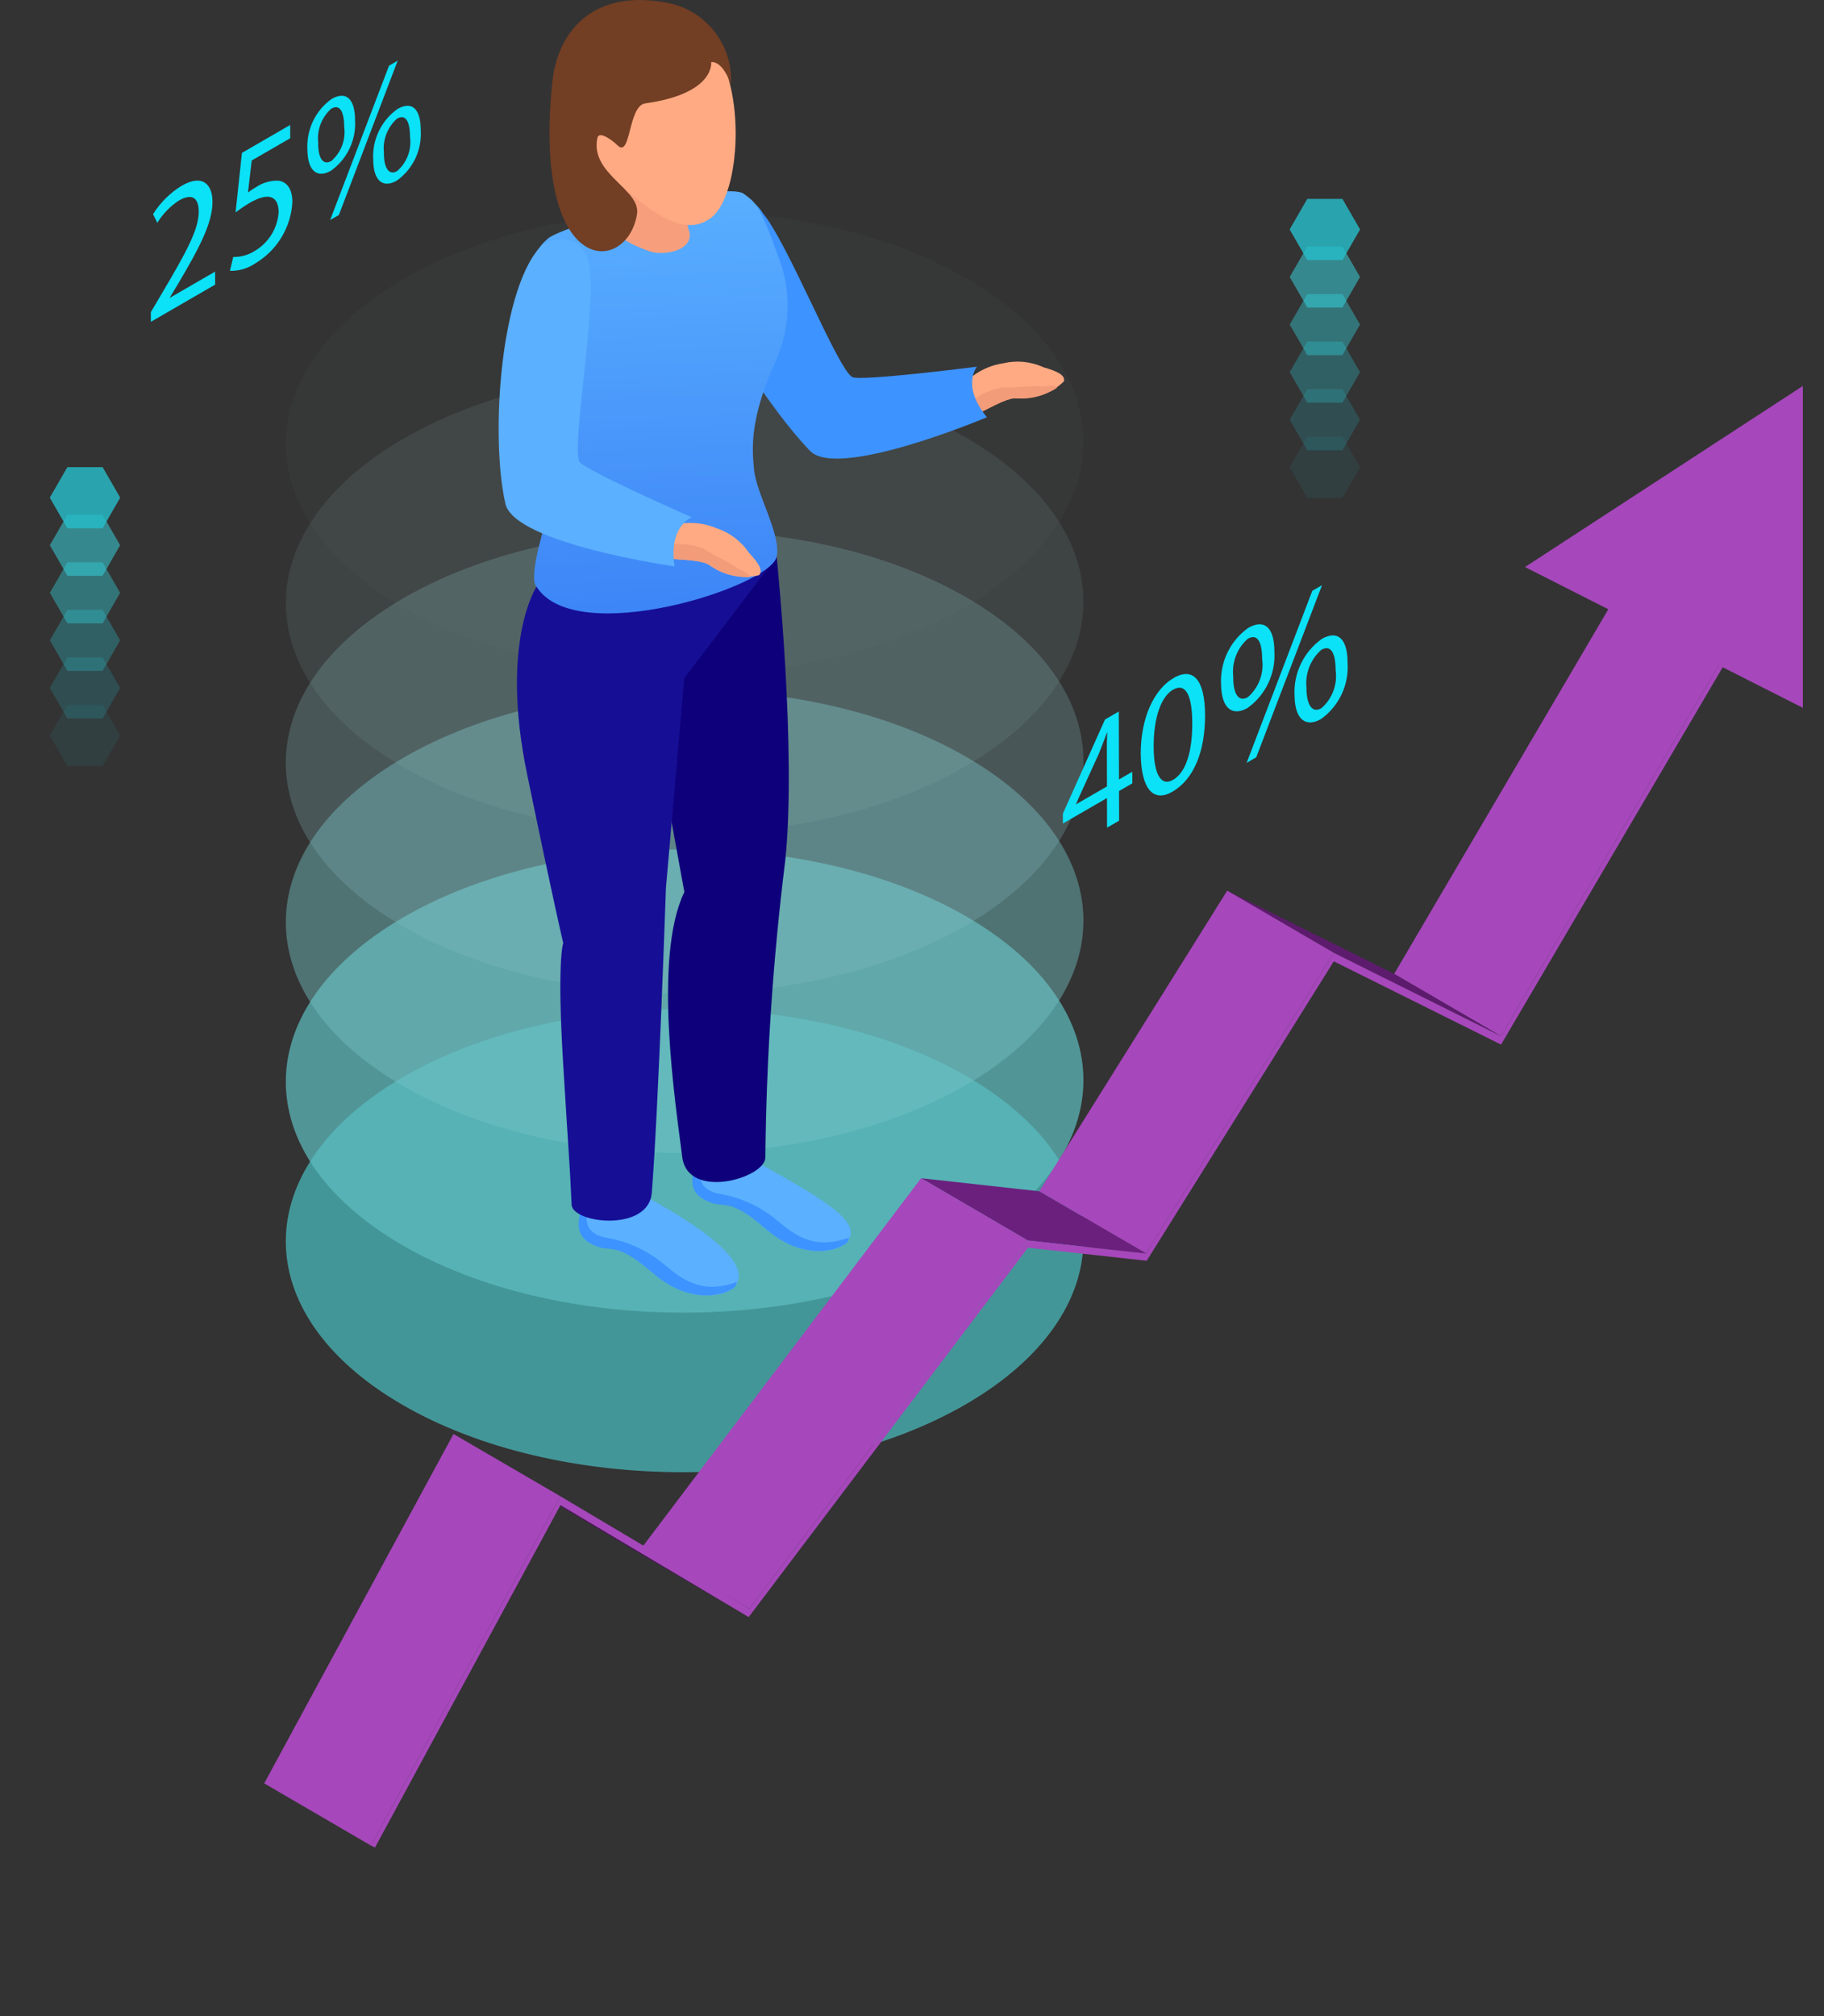 <?xml version="1.0" encoding="UTF-8"?> <svg xmlns="http://www.w3.org/2000/svg" width="143" height="158" viewBox="0 0 143 158" fill="none"><rect x="0" y="0" width="143" height="158" fill="#333333" stroke="none"/> <g clip-path="url(#clip0_258_455)"> <g opacity="0.1"> <path opacity="0.1" d="M0 145.224L20.474 158L142.999 87.811L120.633 75.417L0 145.224Z" fill="black"></path> </g> <path opacity="0.6" d="M102.492 20.374L101.113 17.981L102.492 15.591H105.244L106.623 17.981L105.244 20.374H102.492Z" fill="#40EBF4"></path> <path opacity="0.5" d="M102.492 24.102L101.113 21.707L102.492 19.317H105.244L106.623 21.707L105.244 24.102H102.492Z" fill="#39E0EA"></path> <path opacity="0.4" d="M102.492 27.829L101.113 25.436L102.492 23.045H105.244L106.623 25.436L105.244 27.829H102.492Z" fill="#33D4DF"></path> <path opacity="0.3" d="M102.492 31.557L101.113 29.163L102.492 26.773H105.244L106.623 29.163L105.244 31.557H102.492Z" fill="#2CC9D5"></path> <path opacity="0.2" d="M102.492 35.286L101.113 32.893L102.492 30.501H105.244L106.623 32.893L105.244 35.286H102.492Z" fill="#25BDCA"></path> <path opacity="0.1" d="M102.492 39.014L101.113 36.621L102.492 34.229H105.244L106.623 36.621L105.244 39.014H102.492Z" fill="#1FB2C0"></path> <path opacity="0.5" d="M102.492 20.374L101.113 17.981L102.492 15.591H105.244L106.623 17.981L105.244 20.374H102.492Z" fill="#18A6B5"></path> <path opacity="0.6" d="M5.286 41.394L3.909 38.999L5.286 36.609H8.042L9.417 38.999L8.042 41.394H5.286Z" fill="#40EBF4"></path> <path opacity="0.5" d="M5.286 45.122L3.909 42.727L5.286 40.337H8.042L9.417 42.727L8.042 45.122H5.286Z" fill="#39E0EA"></path> <path opacity="0.4" d="M5.286 48.85L3.909 46.455L5.286 44.065H8.042L9.417 46.455L8.042 48.85H5.286Z" fill="#33D4DF"></path> <path opacity="0.3" d="M5.286 52.575L3.909 50.181L5.286 47.79H8.042L9.417 50.181L8.042 52.575H5.286Z" fill="#2CC9D5"></path> <path opacity="0.2" d="M5.286 56.303L3.909 53.911L5.286 51.518H8.042L9.417 53.911L8.042 56.303H5.286Z" fill="#25BDCA"></path> <path opacity="0.1" d="M5.286 60.031L3.909 57.639L5.286 55.246H8.042L9.417 57.639L8.042 60.031H5.286Z" fill="#1FB2C0"></path> <path opacity="0.5" d="M5.286 41.394L3.909 38.999L5.286 36.609H8.042L9.417 38.999L8.042 41.394H5.286Z" fill="#18A6B5"></path> <g opacity="0.7"> <path opacity="0.7" d="M31.639 84.384C19.387 91.475 19.323 102.967 31.491 110.055C43.663 117.146 63.457 117.146 75.708 110.055C87.962 102.964 88.027 91.472 75.854 84.382C63.685 77.295 43.89 77.295 31.639 84.384Z" fill="#55FBFF"></path> <g opacity="0.833"> <path opacity="0.833" d="M31.639 71.88C19.387 78.971 19.323 90.462 31.491 97.55C43.663 104.641 63.457 104.641 75.708 97.55C87.962 90.46 88.027 78.968 75.854 71.877C63.685 64.79 43.89 64.79 31.639 71.88Z" fill="#71FCFF"></path> </g> <g opacity="0.667"> <path opacity="0.667" d="M31.639 59.376C19.387 66.466 19.323 77.958 31.491 85.046C43.663 92.137 63.457 92.137 75.708 85.046C87.962 77.955 88.027 66.463 75.854 59.373C63.685 52.286 43.89 52.286 31.639 59.376Z" fill="#8EFCFF"></path> </g> <g opacity="0.5"> <path opacity="0.5" d="M31.639 46.871C19.387 53.962 19.323 65.454 31.491 72.541C43.663 79.632 63.457 79.632 75.708 72.541C87.962 65.451 88.027 53.959 75.854 46.868C63.685 39.782 43.89 39.782 31.639 46.871Z" fill="#AAFDFF"></path> </g> <g opacity="0.333"> <path opacity="0.333" d="M31.639 34.366C19.387 41.457 19.323 52.949 31.491 60.037C43.663 67.128 63.457 67.128 75.708 60.037C87.962 52.946 88.027 41.454 75.854 34.363C63.685 27.276 43.89 27.276 31.639 34.366Z" fill="#C6FEFF"></path> </g> <g opacity="0.167"> <path opacity="0.167" d="M31.639 21.862C19.387 28.953 19.323 40.444 31.491 47.532C43.663 54.623 63.457 54.623 75.708 47.532C87.962 40.442 88.027 28.95 75.854 21.859C63.685 14.771 43.89 14.771 31.639 21.862Z" fill="#E3FEFF"></path> </g> </g> <path d="M59.548 47.467C59.548 47.467 61.217 64.482 60.619 68.138C60.025 71.793 58.589 90.756 58.589 90.756C58.419 90.958 58.206 91.12 57.966 91.231C57.727 91.342 57.466 91.399 57.202 91.398C55.284 91.558 55.019 90.95 55.019 90.95C55.019 90.95 51.57 75.318 53.654 69.903L51.325 51.755V49.231C54.118 48.918 56.872 48.327 59.548 47.467V47.467Z" fill="#FFAA83"></path> <path d="M59.113 91.038C58.959 90.499 58.902 89.937 58.945 89.379C57.596 89.946 56.08 89.974 54.711 89.456C54.823 90.111 54.792 90.784 54.62 91.426C54.325 92.241 58.745 92.137 59.113 91.038Z" fill="#615A8E"></path> <path d="M55.016 90.783C55.016 90.783 53.516 93.244 55.203 94.004C56.889 94.772 56.889 93.581 60.023 96.294C63.16 99.015 66.025 97.899 66.438 97.326C67.43 95.947 65.762 94.527 58.794 90.795L55.016 90.783Z" fill="#5BB0FF"></path> <path d="M55.204 94.004C56.823 94.906 56.893 93.58 60.029 96.294C63.16 99.015 65.99 97.869 66.444 97.326C66.51 97.226 66.546 97.108 66.546 96.988C63.616 98.079 62.029 96.54 60.746 95.497C59.458 94.467 57.924 93.791 56.295 93.538C54.288 93.079 55.024 91.443 55.024 91.443C55.029 91.118 54.965 89.473 54.743 89.456C54.739 91.368 53.426 93.016 55.204 94.004Z" fill="#3D93FF"></path> <path d="M60.888 43.633C60.888 43.633 62.467 58.752 61.563 67.433C60.603 75.143 60.082 82.901 60.004 90.671C60.077 92.303 53.92 94.115 53.488 90.671C52.971 86.562 51.172 75.026 53.653 69.903L49.596 47.678C49.596 47.678 56.833 46.567 60.888 43.633Z" fill="#0E007A"></path> <path d="M50.724 48.805C50.724 48.805 52.318 66.856 51.751 70.73C51.181 74.61 49.699 94.933 49.699 94.933H46.395C46.395 94.933 42.866 77.413 45.09 72.605L42.866 53.349V50.674C45.546 50.34 48.181 49.713 50.724 48.805V48.805Z" fill="#FFAA83"></path> <path d="M50.208 94.44C50.053 93.9 49.998 93.336 50.043 92.776C48.692 93.344 47.176 93.372 45.806 92.853C45.918 93.509 45.886 94.182 45.714 94.825C45.42 95.641 49.84 95.537 50.208 94.44Z" fill="#615A8E"></path> <path d="M46.117 94.189C46.117 94.189 44.602 96.673 46.305 97.45C48.009 98.217 48.009 97.022 51.174 99.76C54.338 102.499 57.231 101.378 57.652 100.798C58.651 99.407 56.976 97.157 49.939 93.388L46.117 94.189Z" fill="#5BB0FF"></path> <path d="M46.31 97.45C47.943 98.361 48.011 97.022 51.181 99.76C54.341 102.499 57.194 101.349 57.655 100.798C57.721 100.697 57.757 100.578 57.758 100.457C54.799 101.564 53.2 100.008 51.904 98.953C50.602 97.914 49.054 97.232 47.41 96.976C45.382 96.511 46.126 94.857 46.126 94.857C46.136 94.534 46.07 92.876 45.844 92.853C45.835 94.782 44.52 96.447 46.31 97.45Z" fill="#3D93FF"></path> <path d="M42.062 45.978C42.062 45.978 39.188 50.294 41.308 60.587C43.429 70.88 44.156 73.9 44.156 73.9C44.156 73.9 43.651 75.199 44.156 83.439C44.626 91.175 44.639 90.671 44.816 94.409C44.887 95.888 50.855 96.573 51.101 93.464C51.625 86.84 52.207 69.602 52.207 69.602L53.643 53.145L60.888 43.633C60.888 43.633 45.961 48.69 42.062 45.978Z" fill="#160F96"></path> <path d="M76.294 29.444C76.99 28.929 77.801 28.594 78.656 28.468C79.713 28.218 80.823 28.328 81.81 28.783C82.822 29.069 83.558 29.388 83.405 29.893C82.921 30.36 82.345 30.72 81.713 30.948C81.081 31.175 80.409 31.267 79.739 31.216C78.894 31.084 76.914 32.422 76.44 32.465C75.964 32.512 75.814 29.768 76.294 29.444Z" fill="#FFAA83"></path> <path d="M76.44 32.465C76.915 32.422 78.894 31.084 79.739 31.216C80.838 31.267 81.927 30.985 82.863 30.405C82.853 30.383 82.841 30.362 82.826 30.342C82.592 30.078 81.9 30.349 81.438 30.273C80.972 30.197 79.588 30.413 78.674 30.339C77.772 30.488 76.921 30.861 76.198 31.424L76.05 31.539C76.118 32.069 76.252 32.484 76.44 32.465Z" fill="#F29C79"></path> <path d="M54.41 16.839C54.672 16.354 55.057 15.946 55.526 15.659C55.996 15.371 56.533 15.214 57.084 15.203C57.634 15.192 58.177 15.327 58.658 15.596C59.139 15.864 59.54 16.255 59.82 16.73C61.785 19.079 65.612 28.798 66.805 29.543C67.392 29.911 76.595 28.736 76.595 28.736C76.595 28.736 75.337 30.224 77.375 32.698C77.375 32.698 65.704 37.626 63.502 35.332C59.73 31.395 53.094 21.2 54.41 16.839Z" fill="#3D93FF"></path> <path d="M42.933 18.713C44.148 17.638 56.854 14.093 58.33 15.199C59.299 15.93 59.569 15.992 61.258 20.784C62.038 23.242 61.886 25.902 60.831 28.254C58.641 33.038 59.003 35.478 59.116 36.78C59.292 38.712 61.264 41.904 60.888 43.633C60.38 45.982 45.142 50.858 42.065 45.98C42.03 45.919 41.299 45.629 42.931 40.387C46.408 29.215 38.51 22.623 42.933 18.713Z" fill="url(#paint0_linear_258_455)"></path> <path d="M42.065 45.98C42.062 45.995 42.062 45.977 42.062 45.977L42.065 45.98Z" fill="url(#paint1_linear_258_455)"></path> <path d="M53.958 13.069C53.586 14.658 53.586 16.313 53.958 17.902C54.655 19.572 52.125 20.108 50.923 19.692C49.718 19.274 47.819 18.438 48.073 17.368C48.325 16.291 49.4 12.776 48.708 11.522C48.01 10.27 53.958 13.069 53.958 13.069Z" fill="#F79F7C"></path> <path d="M47.84 3.312C47.84 3.312 44.218 6.909 45.197 10.708C45.733 12.801 48.147 14.175 49.513 15.248C50.881 16.322 53.64 18.785 55.809 17.019C58.042 15.199 58.565 6.917 55.75 3.312C53.002 -0.208 47.84 3.312 47.84 3.312Z" fill="#FFAA83"></path> <path d="M55.755 4.869C55.755 4.869 56.101 7.329 50.582 8.104C49.229 8.293 49.473 12.432 48.414 11.39C48.011 10.993 46.96 10.215 46.834 10.807C46.23 13.647 50.257 14.831 49.94 16.786C49.177 21.553 41.742 21.897 43.296 6.467C43.7 2.484 46.451 -0.809 52.065 0.176C53.588 0.401 54.971 1.189 55.942 2.386C56.914 3.582 57.404 5.099 57.315 6.639C57.315 6.639 56.705 4.77 55.755 4.869Z" fill="#723E24"></path> <path d="M53.624 41.004C54.483 40.921 55.348 41.051 56.144 41.382C57.183 41.717 58.081 42.388 58.697 43.291C59.417 44.062 59.883 44.723 59.498 45.08C58.844 45.234 58.164 45.246 57.505 45.116C56.846 44.985 56.222 44.715 55.675 44.324C55.01 43.776 52.629 43.911 52.202 43.701C51.769 43.495 53.04 41.034 53.624 41.004Z" fill="#FFAA83"></path> <path d="M52.201 43.701C52.628 43.911 55.01 43.776 55.674 44.324C56.587 44.939 57.667 45.258 58.767 45.241C58.77 45.216 58.77 45.191 58.767 45.166C58.705 44.819 57.971 44.695 57.611 44.389C57.253 44.082 55.951 43.549 55.205 43.015C54.355 42.676 53.434 42.557 52.526 42.671L52.333 42.697C52.124 43.19 52.026 43.618 52.201 43.701Z" fill="#F29C79"></path> <path d="M42.607 19.098C42.607 19.098 45.485 17.677 46.176 20.687C46.863 23.698 44.784 34.91 45.423 36.173C45.735 36.798 54.239 40.543 54.239 40.543C54.239 40.543 52.4 41.185 52.883 44.385C52.883 44.385 40.342 42.61 39.624 39.48C38.4 34.112 39.243 22.192 42.607 19.098Z" fill="#5BB0FF"></path> <path d="M117.669 81.195L109.3 76.321L132.671 36.545L141.045 41.422L117.669 81.195Z" fill="#A647BB"></path> <path d="M104.581 74.674L96.21 69.798L109.3 76.321L117.669 81.195L104.581 74.674Z" fill="#5D1B6D"></path> <path d="M89.846 98.234L81.476 93.356L96.211 69.798L104.581 74.674L89.846 98.234Z" fill="#A647BB"></path> <path d="M80.582 97.211L72.212 92.332L81.475 93.356L89.846 98.234L80.582 97.211Z" fill="#6B207E"></path> <path d="M58.756 126.067L50.384 121.194L72.212 92.332L80.583 97.211L58.756 126.067Z" fill="#A647BB"></path> <path d="M58.696 126.723L50.326 121.847L35.569 113.072L43.94 117.951L58.696 126.723Z" fill="#491656"></path> <path d="M29.084 144.632L20.714 139.756L35.555 112.378L43.925 117.252L29.084 144.632Z" fill="#A647BB"></path> <path d="M141.044 41.422L141.34 41.599L117.681 81.862L104.568 75.336L89.897 98.804L80.591 97.776L58.696 126.724L43.94 117.951L29.399 144.782L29.084 144.632L43.925 117.252L58.755 126.067L80.582 97.211L89.845 98.234L104.58 74.674L117.669 81.195L141.044 41.422Z" fill="#A647BB"></path> <path d="M119.558 44.437L141.341 30.246V55.471L119.558 44.437Z" fill="#A647BB"></path> <path d="M14.227 14.566C15.93 13.581 16.656 14.509 16.659 15.809C16.663 17.489 15.609 19.455 13.946 22.269L13.319 23.306V23.337L16.865 21.285L16.868 22.303L11.83 25.22L11.825 24.465L12.662 23.044C14.669 19.662 15.578 17.961 15.582 16.59C15.58 15.666 15.197 15.038 14.011 15.723C13.332 16.172 12.76 16.766 12.335 17.461L11.998 16.783C12.562 15.883 13.325 15.124 14.227 14.566V14.566Z" fill="#0BE1F7"></path> <path d="M22.749 9.794L22.752 10.834L19.734 12.577L19.441 15.082C19.647 14.926 19.863 14.783 20.088 14.656C20.59 14.321 21.183 14.147 21.786 14.157C22.406 14.21 22.919 14.7 22.923 15.846C22.866 16.826 22.57 17.777 22.059 18.616C21.548 19.454 20.839 20.153 19.995 20.651C19.414 21.044 18.725 21.244 18.024 21.223L18.287 20.136C18.883 20.149 19.471 19.985 19.974 19.663C20.513 19.347 20.966 18.902 21.292 18.368C21.619 17.834 21.809 17.228 21.846 16.603C21.826 15.44 21.147 14.988 19.564 15.906C19.185 16.132 18.82 16.379 18.469 16.646L18.967 11.982L22.749 9.794Z" fill="#0BE1F7"></path> <path d="M30.499 5.15L31.179 4.754L26.567 16.849L25.884 17.243L30.499 5.15Z" fill="#0BE1F7"></path> <path d="M31.156 8.545C32.259 7.907 32.98 8.467 32.987 10.199C33.036 10.964 32.89 11.73 32.56 12.423C32.231 13.116 31.73 13.713 31.106 14.157C30.122 14.726 29.273 14.315 29.258 12.505C29.216 11.738 29.368 10.973 29.7 10.281C30.032 9.588 30.533 8.991 31.156 8.545V8.545ZM31.133 13.407C31.508 13.082 31.798 12.669 31.975 12.205C32.152 11.741 32.211 11.241 32.148 10.748C32.145 9.635 31.857 8.874 31.122 9.302C30.754 9.632 30.469 10.044 30.291 10.505C30.113 10.966 30.046 11.463 30.097 11.956C30.083 13.129 30.477 13.788 31.133 13.407V13.407Z" fill="#0BE1F7"></path> <path d="M27.836 9.416C27.884 10.184 27.735 10.95 27.404 11.644C27.074 12.337 26.572 12.934 25.946 13.379C24.961 13.95 24.114 13.526 24.099 11.705C24.059 10.94 24.212 10.178 24.543 9.488C24.874 8.798 25.373 8.203 25.994 7.757C27.098 7.119 27.831 7.685 27.836 9.416ZM24.946 11.173C24.922 12.342 25.308 13.002 25.973 12.617C26.349 12.294 26.639 11.881 26.816 11.417C26.993 10.953 27.052 10.452 26.987 9.96C26.984 8.857 26.697 8.096 25.961 8.525C25.595 8.854 25.312 9.266 25.135 9.726C24.959 10.187 24.894 10.683 24.946 11.173V11.173Z" fill="#0BE1F7"></path> <path d="M87.728 61.083L88.772 60.478L88.775 61.386L87.731 61.991L87.737 64.314L86.793 64.86L86.787 62.539L83.33 64.538L83.327 63.767L86.631 56.384L87.713 55.757L87.728 61.083ZM86.777 58.763C86.775 58.318 86.782 57.87 86.808 57.409L86.774 57.431C86.541 58.059 86.364 58.528 86.158 59.043L84.348 63.01V63.038L86.785 61.628L86.777 58.763V58.763Z" fill="#0BE1F7"></path> <path d="M92.01 53.134C93.571 52.228 94.468 53.315 94.477 56.039C94.483 58.955 93.555 61.097 91.907 62.049C90.458 62.886 89.466 61.898 89.433 59.079C89.427 56.212 90.5 54.006 92.01 53.134ZM91.965 61.115C92.994 60.521 93.479 58.863 93.473 56.669C93.468 54.566 92.991 53.455 91.954 54.056C91.069 54.567 90.439 56.17 90.445 58.503C90.452 60.735 91.045 61.648 91.965 61.115V61.115Z" fill="#0BE1F7"></path> <path d="M102.884 46.299L103.646 45.858L98.488 59.347L97.735 59.784L102.884 46.299Z" fill="#0BE1F7"></path> <path d="M103.618 50.076C104.848 49.363 105.645 50.005 105.65 51.938C105.706 52.79 105.544 53.643 105.179 54.416C104.814 55.188 104.258 55.854 103.564 56.35C102.465 56.987 101.515 56.514 101.49 54.499C101.446 53.642 101.618 52.788 101.99 52.015C102.362 51.242 102.922 50.575 103.618 50.076V50.076ZM103.592 55.502C104.011 55.141 104.333 54.681 104.529 54.163C104.725 53.645 104.788 53.087 104.714 52.539C104.711 51.309 104.403 50.454 103.58 50.932C103.167 51.299 102.846 51.76 102.645 52.276C102.445 52.791 102.369 53.347 102.425 53.898C102.421 55.206 102.86 55.925 103.592 55.502Z" fill="#0BE1F7"></path> <path d="M99.91 51.046C99.965 51.904 99.8 52.762 99.432 53.538C99.063 54.315 98.503 54.984 97.803 55.482C96.705 56.117 95.755 55.646 95.73 53.609C95.688 52.755 95.861 51.905 96.233 51.136C96.604 50.367 97.163 49.704 97.857 49.208C99.089 48.495 99.907 49.115 99.91 51.046ZM96.684 53.008C96.662 54.326 97.082 55.069 97.832 54.633C98.249 54.272 98.57 53.812 98.766 53.295C98.963 52.778 99.028 52.22 98.955 51.672C98.953 50.441 98.642 49.586 97.818 50.063C97.408 50.427 97.091 50.885 96.894 51.397C96.697 51.91 96.625 52.462 96.684 53.008V53.008Z" fill="#0BE1F7"></path> </g> <defs> <linearGradient id="paint0_linear_258_455" x1="50.896" y1="14.125" x2="52.465" y2="48.922" gradientUnits="userSpaceOnUse"> <stop stop-color="#5AB0FF"></stop> <stop offset="1" stop-color="#3C84F7"></stop> </linearGradient> <linearGradient id="paint1_linear_258_455" x1="40.535" y1="11.833" x2="42.215" y2="48.997" gradientUnits="userSpaceOnUse"> <stop stop-color="#FA5FC8"></stop> <stop offset="1" stop-color="#B161CB"></stop> </linearGradient> <clipPath id="clip0_258_455"> <rect width="143" height="158" fill="white"></rect> </clipPath> </defs> </svg> 